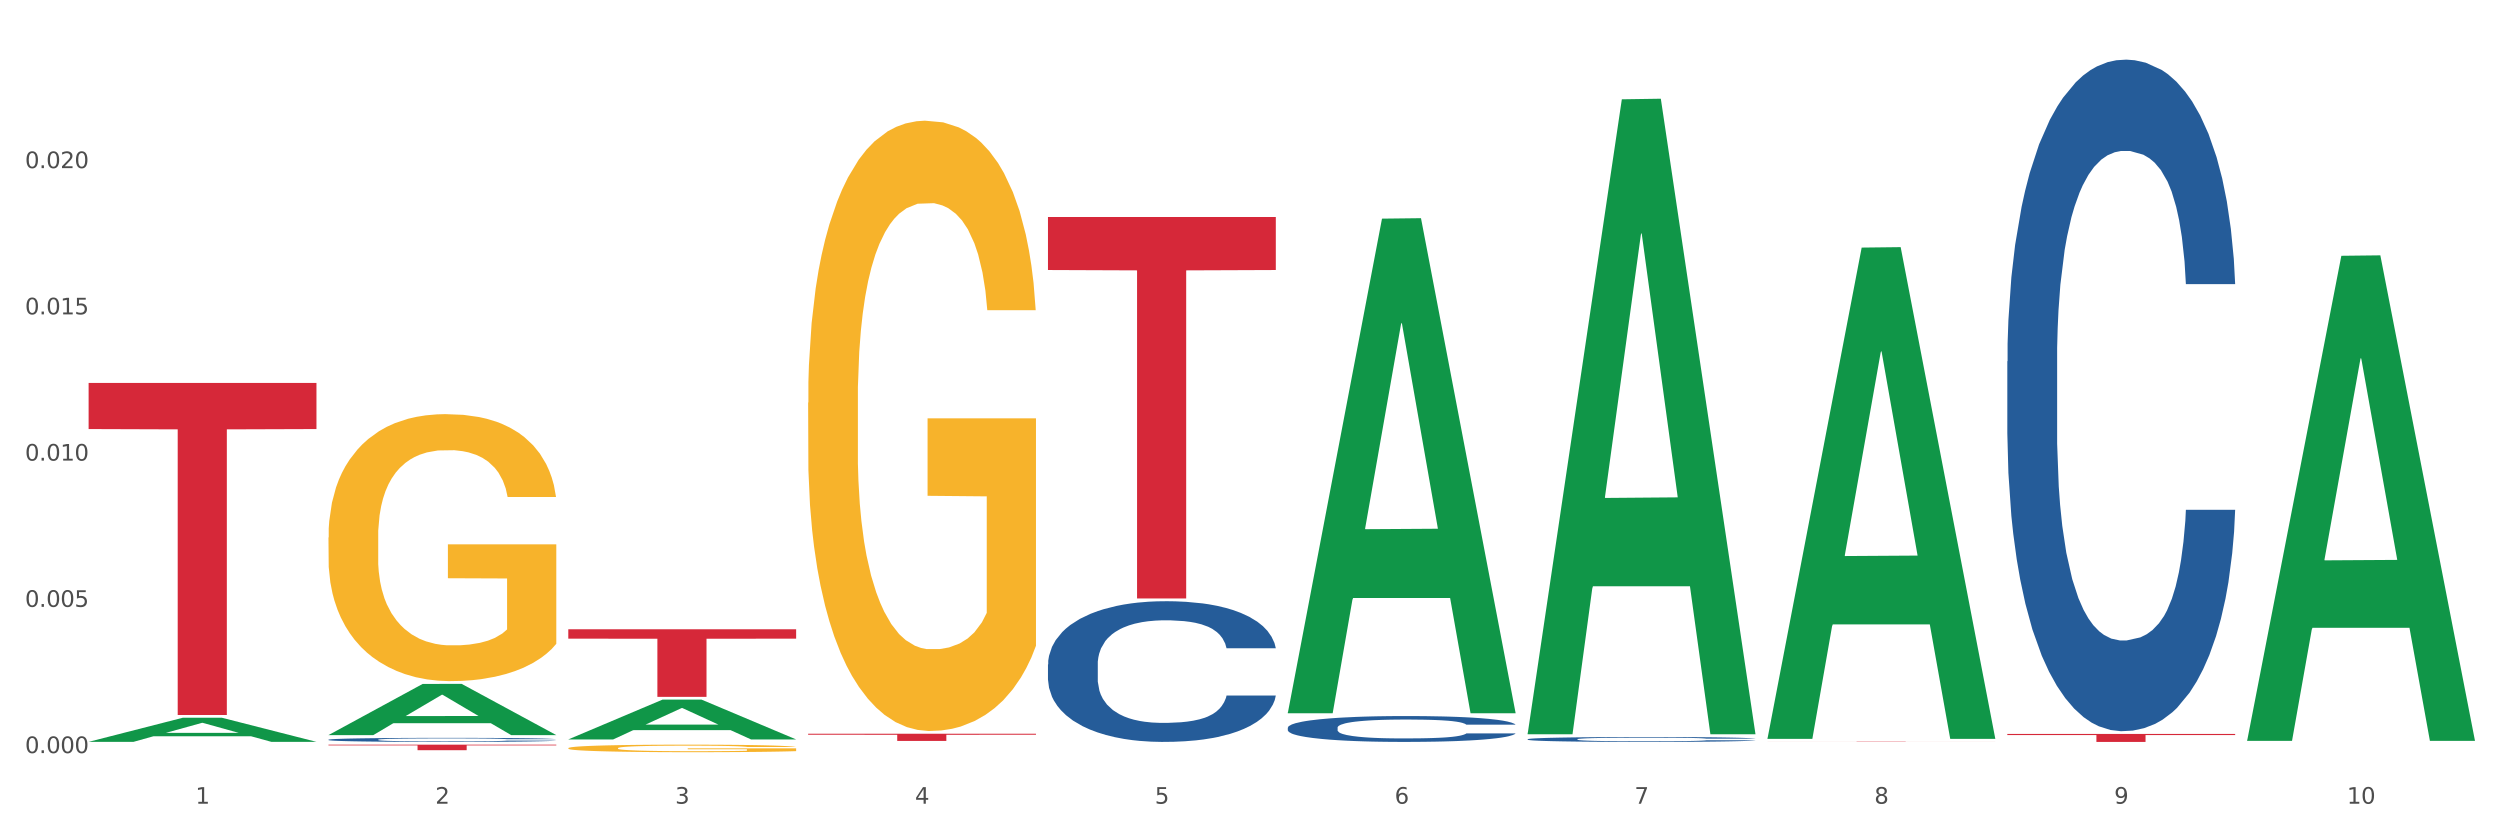 <?xml version="1.0" encoding="utf-8" standalone="no"?>
<!DOCTYPE svg PUBLIC "-//W3C//DTD SVG 1.1//EN"
  "http://www.w3.org/Graphics/SVG/1.1/DTD/svg11.dtd">
<svg xmlns:xlink="http://www.w3.org/1999/xlink" width="1080pt" height="360pt" viewBox="0 0 1080 360" xmlns="http://www.w3.org/2000/svg" version="1.1">
 <rect x="0" y="0" width="1080" height="360" fill="#333333" stroke="none"/>
 <defs>
  <style type="text/css">*{stroke-linejoin: round; stroke-linecap: butt}</style>
 </defs>
 <g id="figure_1">
  <g id="patch_1">
   <path d="M 0 360 
L 1080 360 
L 1080 0 
L 0 0 
z
" style="fill: #ffffff; stroke: #ffffff; stroke-linejoin: miter"/>
  </g>
  <g id="axes_1">
   <g id="matplotlib.axis_1">
    <g id="xtick_1">
     <g id="text_1">
      <!-- 1 -->
      <g style="fill: #4d4d4d" transform="translate(84.444 347.204) scale(0.096 -0.096)">
       <defs>
        <path id="DejaVuSans-31" d="M 794 531 
L 1825 531 
L 1825 4091 
L 703 3866 
L 703 4441 
L 1819 4666 
L 2450 4666 
L 2450 531 
L 3481 531 
L 3481 0 
L 794 0 
L 794 531 
z
" transform="scale(0.016)"/>
       </defs>
       <use xlink:href="#DejaVuSans-31"/>
      </g>
     </g>
    </g>
    <g id="xtick_2">
     <g id="text_2">
      <!-- 2 -->
      <g style="fill: #4d4d4d" transform="translate(188.053 347.204) scale(0.096 -0.096)">
       <defs>
        <path id="DejaVuSans-32" d="M 1228 531 
L 3431 531 
L 3431 0 
L 469 0 
L 469 531 
Q 828 903 1448 1529 
Q 2069 2156 2228 2338 
Q 2531 2678 2651 2914 
Q 2772 3150 2772 3378 
Q 2772 3750 2511 3984 
Q 2250 4219 1831 4219 
Q 1534 4219 1204 4116 
Q 875 4013 500 3803 
L 500 4441 
Q 881 4594 1212 4672 
Q 1544 4750 1819 4750 
Q 2544 4750 2975 4387 
Q 3406 4025 3406 3419 
Q 3406 3131 3298 2873 
Q 3191 2616 2906 2266 
Q 2828 2175 2409 1742 
Q 1991 1309 1228 531 
z
" transform="scale(0.016)"/>
       </defs>
       <use xlink:href="#DejaVuSans-32"/>
      </g>
     </g>
    </g>
    <g id="xtick_3">
     <g id="text_3">
      <!-- 3 -->
      <g style="fill: #4d4d4d" transform="translate(291.663 347.204) scale(0.096 -0.096)">
       <defs>
        <path id="DejaVuSans-33" d="M 2597 2516 
Q 3050 2419 3304 2112 
Q 3559 1806 3559 1356 
Q 3559 666 3084 287 
Q 2609 -91 1734 -91 
Q 1441 -91 1130 -33 
Q 819 25 488 141 
L 488 750 
Q 750 597 1062 519 
Q 1375 441 1716 441 
Q 2309 441 2620 675 
Q 2931 909 2931 1356 
Q 2931 1769 2642 2001 
Q 2353 2234 1838 2234 
L 1294 2234 
L 1294 2753 
L 1863 2753 
Q 2328 2753 2575 2939 
Q 2822 3125 2822 3475 
Q 2822 3834 2567 4026 
Q 2313 4219 1838 4219 
Q 1578 4219 1281 4162 
Q 984 4106 628 3988 
L 628 4550 
Q 988 4650 1302 4700 
Q 1616 4750 1894 4750 
Q 2613 4750 3031 4423 
Q 3450 4097 3450 3541 
Q 3450 3153 3228 2886 
Q 3006 2619 2597 2516 
z
" transform="scale(0.016)"/>
       </defs>
       <use xlink:href="#DejaVuSans-33"/>
      </g>
     </g>
    </g>
    <g id="xtick_4">
     <g id="text_4">
      <!-- 4 -->
      <g style="fill: #4d4d4d" transform="translate(395.273 347.204) scale(0.096 -0.096)">
       <defs>
        <path id="DejaVuSans-34" d="M 2419 4116 
L 825 1625 
L 2419 1625 
L 2419 4116 
z
M 2253 4666 
L 3047 4666 
L 3047 1625 
L 3713 1625 
L 3713 1100 
L 3047 1100 
L 3047 0 
L 2419 0 
L 2419 1100 
L 313 1100 
L 313 1709 
L 2253 4666 
z
" transform="scale(0.016)"/>
       </defs>
       <use xlink:href="#DejaVuSans-34"/>
      </g>
     </g>
    </g>
    <g id="xtick_5">
     <g id="text_5">
      <!-- 5 -->
      <g style="fill: #4d4d4d" transform="translate(498.883 347.204) scale(0.096 -0.096)">
       <defs>
        <path id="DejaVuSans-35" d="M 691 4666 
L 3169 4666 
L 3169 4134 
L 1269 4134 
L 1269 2991 
Q 1406 3038 1543 3061 
Q 1681 3084 1819 3084 
Q 2600 3084 3056 2656 
Q 3513 2228 3513 1497 
Q 3513 744 3044 326 
Q 2575 -91 1722 -91 
Q 1428 -91 1123 -41 
Q 819 9 494 109 
L 494 744 
Q 775 591 1075 516 
Q 1375 441 1709 441 
Q 2250 441 2565 725 
Q 2881 1009 2881 1497 
Q 2881 1984 2565 2268 
Q 2250 2553 1709 2553 
Q 1456 2553 1204 2497 
Q 953 2441 691 2322 
L 691 4666 
z
" transform="scale(0.016)"/>
       </defs>
       <use xlink:href="#DejaVuSans-35"/>
      </g>
     </g>
    </g>
    <g id="xtick_6">
     <g id="text_6">
      <!-- 6 -->
      <g style="fill: #4d4d4d" transform="translate(602.492 347.204) scale(0.096 -0.096)">
       <defs>
        <path id="DejaVuSans-36" d="M 2113 2584 
Q 1688 2584 1439 2293 
Q 1191 2003 1191 1497 
Q 1191 994 1439 701 
Q 1688 409 2113 409 
Q 2538 409 2786 701 
Q 3034 994 3034 1497 
Q 3034 2003 2786 2293 
Q 2538 2584 2113 2584 
z
M 3366 4563 
L 3366 3988 
Q 3128 4100 2886 4159 
Q 2644 4219 2406 4219 
Q 1781 4219 1451 3797 
Q 1122 3375 1075 2522 
Q 1259 2794 1537 2939 
Q 1816 3084 2150 3084 
Q 2853 3084 3261 2657 
Q 3669 2231 3669 1497 
Q 3669 778 3244 343 
Q 2819 -91 2113 -91 
Q 1303 -91 875 529 
Q 447 1150 447 2328 
Q 447 3434 972 4092 
Q 1497 4750 2381 4750 
Q 2619 4750 2861 4703 
Q 3103 4656 3366 4563 
z
" transform="scale(0.016)"/>
       </defs>
       <use xlink:href="#DejaVuSans-36"/>
      </g>
     </g>
    </g>
    <g id="xtick_7">
     <g id="text_7">
      <!-- 7 -->
      <g style="fill: #4d4d4d" transform="translate(706.102 347.204) scale(0.096 -0.096)">
       <defs>
        <path id="DejaVuSans-37" d="M 525 4666 
L 3525 4666 
L 3525 4397 
L 1831 0 
L 1172 0 
L 2766 4134 
L 525 4134 
L 525 4666 
z
" transform="scale(0.016)"/>
       </defs>
       <use xlink:href="#DejaVuSans-37"/>
      </g>
     </g>
    </g>
    <g id="xtick_8">
     <g id="text_8">
      <!-- 8 -->
      <g style="fill: #4d4d4d" transform="translate(809.712 347.204) scale(0.096 -0.096)">
       <defs>
        <path id="DejaVuSans-38" d="M 2034 2216 
Q 1584 2216 1326 1975 
Q 1069 1734 1069 1313 
Q 1069 891 1326 650 
Q 1584 409 2034 409 
Q 2484 409 2743 651 
Q 3003 894 3003 1313 
Q 3003 1734 2745 1975 
Q 2488 2216 2034 2216 
z
M 1403 2484 
Q 997 2584 770 2862 
Q 544 3141 544 3541 
Q 544 4100 942 4425 
Q 1341 4750 2034 4750 
Q 2731 4750 3128 4425 
Q 3525 4100 3525 3541 
Q 3525 3141 3298 2862 
Q 3072 2584 2669 2484 
Q 3125 2378 3379 2068 
Q 3634 1759 3634 1313 
Q 3634 634 3220 271 
Q 2806 -91 2034 -91 
Q 1263 -91 848 271 
Q 434 634 434 1313 
Q 434 1759 690 2068 
Q 947 2378 1403 2484 
z
M 1172 3481 
Q 1172 3119 1398 2916 
Q 1625 2713 2034 2713 
Q 2441 2713 2670 2916 
Q 2900 3119 2900 3481 
Q 2900 3844 2670 4047 
Q 2441 4250 2034 4250 
Q 1625 4250 1398 4047 
Q 1172 3844 1172 3481 
z
" transform="scale(0.016)"/>
       </defs>
       <use xlink:href="#DejaVuSans-38"/>
      </g>
     </g>
    </g>
    <g id="xtick_9">
     <g id="text_9">
      <!-- 9 -->
      <g style="fill: #4d4d4d" transform="translate(913.322 347.204) scale(0.096 -0.096)">
       <defs>
        <path id="DejaVuSans-39" d="M 703 97 
L 703 672 
Q 941 559 1184 500 
Q 1428 441 1663 441 
Q 2288 441 2617 861 
Q 2947 1281 2994 2138 
Q 2813 1869 2534 1725 
Q 2256 1581 1919 1581 
Q 1219 1581 811 2004 
Q 403 2428 403 3163 
Q 403 3881 828 4315 
Q 1253 4750 1959 4750 
Q 2769 4750 3195 4129 
Q 3622 3509 3622 2328 
Q 3622 1225 3098 567 
Q 2575 -91 1691 -91 
Q 1453 -91 1209 -44 
Q 966 3 703 97 
z
M 1959 2075 
Q 2384 2075 2632 2365 
Q 2881 2656 2881 3163 
Q 2881 3666 2632 3958 
Q 2384 4250 1959 4250 
Q 1534 4250 1286 3958 
Q 1038 3666 1038 3163 
Q 1038 2656 1286 2365 
Q 1534 2075 1959 2075 
z
" transform="scale(0.016)"/>
       </defs>
       <use xlink:href="#DejaVuSans-39"/>
      </g>
     </g>
    </g>
    <g id="xtick_10">
     <g id="text_10">
      <!-- 10 -->
      <g style="fill: #4d4d4d" transform="translate(1013.877 347.204) scale(0.096 -0.096)">
       <defs>
        <path id="DejaVuSans-30" d="M 2034 4250 
Q 1547 4250 1301 3770 
Q 1056 3291 1056 2328 
Q 1056 1369 1301 889 
Q 1547 409 2034 409 
Q 2525 409 2770 889 
Q 3016 1369 3016 2328 
Q 3016 3291 2770 3770 
Q 2525 4250 2034 4250 
z
M 2034 4750 
Q 2819 4750 3233 4129 
Q 3647 3509 3647 2328 
Q 3647 1150 3233 529 
Q 2819 -91 2034 -91 
Q 1250 -91 836 529 
Q 422 1150 422 2328 
Q 422 3509 836 4129 
Q 1250 4750 2034 4750 
z
" transform="scale(0.016)"/>
       </defs>
       <use xlink:href="#DejaVuSans-31"/>
       <use xlink:href="#DejaVuSans-30" transform="translate(63.623 0)"/>
      </g>
     </g>
    </g>
    <g id="xtick_11"/>
    <g id="xtick_12"/>
    <g id="xtick_13"/>
    <g id="xtick_14"/>
    <g id="xtick_15"/>
    <g id="xtick_16"/>
    <g id="xtick_17"/>
    <g id="xtick_18"/>
    <g id="xtick_19"/>
   </g>
   <g id="matplotlib.axis_2">
    <g id="ytick_1">
     <g id="text_11">
      <!-- 0.000 -->
      <g style="fill: #4d4d4d" transform="translate(10.8 325.339) scale(0.096 -0.096)">
       <defs>
        <path id="DejaVuSans-2e" d="M 684 794 
L 1344 794 
L 1344 0 
L 684 0 
L 684 794 
z
" transform="scale(0.016)"/>
       </defs>
       <use xlink:href="#DejaVuSans-30"/>
       <use xlink:href="#DejaVuSans-2e" transform="translate(63.623 0)"/>
       <use xlink:href="#DejaVuSans-30" transform="translate(95.41 0)"/>
       <use xlink:href="#DejaVuSans-30" transform="translate(159.033 0)"/>
       <use xlink:href="#DejaVuSans-30" transform="translate(222.656 0)"/>
      </g>
     </g>
    </g>
    <g id="ytick_2">
     <g id="text_12">
      <!-- 0.005 -->
      <g style="fill: #4d4d4d" transform="translate(10.8 262.163) scale(0.096 -0.096)">
       <use xlink:href="#DejaVuSans-30"/>
       <use xlink:href="#DejaVuSans-2e" transform="translate(63.623 0)"/>
       <use xlink:href="#DejaVuSans-30" transform="translate(95.41 0)"/>
       <use xlink:href="#DejaVuSans-30" transform="translate(159.033 0)"/>
       <use xlink:href="#DejaVuSans-35" transform="translate(222.656 0)"/>
      </g>
     </g>
    </g>
    <g id="ytick_3">
     <g id="text_13">
      <!-- 0.010 -->
      <g style="fill: #4d4d4d" transform="translate(10.8 198.988) scale(0.096 -0.096)">
       <use xlink:href="#DejaVuSans-30"/>
       <use xlink:href="#DejaVuSans-2e" transform="translate(63.623 0)"/>
       <use xlink:href="#DejaVuSans-30" transform="translate(95.41 0)"/>
       <use xlink:href="#DejaVuSans-31" transform="translate(159.033 0)"/>
       <use xlink:href="#DejaVuSans-30" transform="translate(222.656 0)"/>
      </g>
     </g>
    </g>
    <g id="ytick_4">
     <g id="text_14">
      <!-- 0.015 -->
      <g style="fill: #4d4d4d" transform="translate(10.8 135.812) scale(0.096 -0.096)">
       <use xlink:href="#DejaVuSans-30"/>
       <use xlink:href="#DejaVuSans-2e" transform="translate(63.623 0)"/>
       <use xlink:href="#DejaVuSans-30" transform="translate(95.41 0)"/>
       <use xlink:href="#DejaVuSans-31" transform="translate(159.033 0)"/>
       <use xlink:href="#DejaVuSans-35" transform="translate(222.656 0)"/>
      </g>
     </g>
    </g>
    <g id="ytick_5">
     <g id="text_15">
      <!-- 0.020 -->
      <g style="fill: #4d4d4d" transform="translate(10.8 72.636) scale(0.096 -0.096)">
       <use xlink:href="#DejaVuSans-30"/>
       <use xlink:href="#DejaVuSans-2e" transform="translate(63.623 0)"/>
       <use xlink:href="#DejaVuSans-30" transform="translate(95.41 0)"/>
       <use xlink:href="#DejaVuSans-32" transform="translate(159.033 0)"/>
       <use xlink:href="#DejaVuSans-30" transform="translate(222.656 0)"/>
      </g>
     </g>
    </g>
    <g id="ytick_6"/>
    <g id="ytick_7"/>
    <g id="ytick_8"/>
    <g id="ytick_9"/>
    <g id="ytick_10"/>
   </g>
   <g id="PolyCollection_1">
    <path d="M 38.283 320.463 
L 38.384 320.454 
L 78.974 310.064 
L 95.818 310.054 
L 136.712 320.483 
L 117.229 320.483 
L 108.401 318.054 
L 66.493 318.054 
L 66.188 318.094 
L 57.664 320.483 
L 38.283 320.483 
L 38.283 320.463 
L 71.769 316.605 
L 103.125 316.595 
L 87.599 312.277 
L 87.396 312.257 
L 87.193 312.287 
L 71.668 316.595 
L 71.769 316.605 
L 38.283 320.463 
z
" clip-path="url(#p3fcece0d20)" style="fill: #109648"/>
    <path d="M 867.161 317.073 
L 965.59 317.073 
L 965.59 317.55 
L 926.872 317.553 
L 926.872 320.508 
L 905.646 320.508 
L 905.646 317.553 
L 867.161 317.55 
L 867.161 317.076 
L 867.161 317.073 
z
" clip-path="url(#p3fcece0d20)" style="fill: #d62839"/>
    <path d="M 763.551 320.388 
L 861.981 320.388 
L 861.981 320.405 
L 823.262 320.405 
L 823.262 320.508 
L 802.037 320.508 
L 802.037 320.405 
L 763.551 320.405 
L 763.551 320.388 
L 763.551 320.388 
z
" clip-path="url(#p3fcece0d20)" style="fill: #d62839"/>
    <path d="M 452.722 93.746 
L 551.151 93.746 
L 551.151 116.646 
L 512.433 116.801 
L 512.433 258.537 
L 491.207 258.537 
L 491.207 116.801 
L 452.722 116.646 
L 452.722 93.901 
L 452.722 93.746 
z
" clip-path="url(#p3fcece0d20)" style="fill: #d62839"/>
    <path d="M 349.112 316.986 
L 447.542 316.986 
L 447.542 317.417 
L 408.823 317.42 
L 408.823 320.086 
L 387.598 320.086 
L 387.598 317.42 
L 349.112 317.417 
L 349.112 316.989 
L 349.112 316.986 
z
" clip-path="url(#p3fcece0d20)" style="fill: #d62839"/>
    <path d="M 245.502 271.85 
L 343.932 271.85 
L 343.932 275.906 
L 305.213 275.933 
L 305.213 301.038 
L 283.988 301.038 
L 283.988 275.933 
L 245.502 275.906 
L 245.502 271.877 
L 245.502 271.85 
z
" clip-path="url(#p3fcece0d20)" style="fill: #d62839"/>
    <path d="M 141.893 321.692 
L 240.322 321.692 
L 240.322 322.023 
L 201.603 322.026 
L 201.603 324.079 
L 180.378 324.079 
L 180.378 322.026 
L 141.893 322.023 
L 141.893 321.694 
L 141.893 321.692 
z
" clip-path="url(#p3fcece0d20)" style="fill: #d62839"/>
    <path d="M 38.283 165.416 
L 136.712 165.416 
L 136.712 185.352 
L 97.994 185.486 
L 97.994 308.87 
L 76.768 308.87 
L 76.768 185.486 
L 38.283 185.352 
L 38.283 165.551 
L 38.283 165.416 
z
" clip-path="url(#p3fcece0d20)" style="fill: #d62839"/>
    <path d="M 141.893 319.541 
L 142.009 319.539 
L 142.009 319.495 
L 142.358 319.434 
L 143.638 319.321 
L 145.267 319.236 
L 148.059 319.137 
L 149.572 319.095 
L 151.55 319.049 
L 155.622 318.973 
L 160.276 318.909 
L 163.533 318.874 
L 165.977 318.852 
L 171.445 318.811 
L 174.586 318.794 
L 177.844 318.779 
L 180.636 318.77 
L 185.29 318.759 
L 189.013 318.754 
L 193.318 318.752 
L 196.925 318.754 
L 201.695 318.76 
L 208.676 318.779 
L 211.352 318.791 
L 214.958 318.81 
L 218.682 318.836 
L 221.707 318.861 
L 225.197 318.898 
L 228.804 318.946 
L 232.294 319.007 
L 234.737 319.063 
L 236.715 319.123 
L 238.46 319.195 
L 239.74 319.273 
L 240.322 319.339 
L 219.031 319.339 
L 218.449 319.28 
L 217.285 319.216 
L 216.122 319.172 
L 214.842 319.137 
L 212.864 319.097 
L 211.119 319.071 
L 208.21 319.041 
L 205.534 319.022 
L 203.324 319.01 
L 200.648 319.001 
L 194.947 318.991 
L 190.875 318.991 
L 188.315 318.994 
L 185.174 319.002 
L 182.498 319.014 
L 179.356 319.033 
L 176.913 319.054 
L 174.47 319.081 
L 173.074 319.1 
L 170.979 319.135 
L 169.583 319.164 
L 167.722 319.214 
L 166.675 319.249 
L 164.813 319.341 
L 163.999 319.408 
L 163.65 319.454 
L 163.417 319.506 
L 163.417 319.756 
L 164.115 319.868 
L 164.697 319.916 
L 165.627 319.971 
L 167.373 320.041 
L 169.932 320.11 
L 172.608 320.16 
L 174.819 320.19 
L 176.913 320.213 
L 179.007 320.231 
L 181.567 320.247 
L 183.661 320.256 
L 186.803 320.266 
L 190.526 320.271 
L 193.434 320.271 
L 199.368 320.263 
L 202.044 320.255 
L 204.604 320.243 
L 207.396 320.226 
L 209.606 320.206 
L 210.886 320.192 
L 212.981 320.162 
L 214.609 320.13 
L 216.006 320.093 
L 216.936 320.061 
L 217.983 320.012 
L 218.798 319.958 
L 219.031 319.929 
L 240.322 319.929 
L 239.857 319.987 
L 239.042 320.043 
L 237.413 320.118 
L 236.134 320.162 
L 234.156 320.215 
L 232.061 320.259 
L 229.153 320.309 
L 226.477 320.346 
L 223.684 320.378 
L 220.659 320.407 
L 215.191 320.447 
L 213.213 320.458 
L 209.025 320.477 
L 205.767 320.489 
L 200.997 320.5 
L 196.11 320.506 
L 190.991 320.508 
L 186.454 320.505 
L 181.451 320.495 
L 178.309 320.485 
L 174.819 320.471 
L 170.747 320.449 
L 166.907 320.421 
L 163.301 320.389 
L 159.926 320.352 
L 156.785 320.311 
L 152.713 320.242 
L 149.688 320.174 
L 147.477 320.112 
L 145.965 320.059 
L 144.452 319.992 
L 143.638 319.945 
L 142.358 319.833 
L 141.893 319.729 
L 141.893 319.541 
z
" clip-path="url(#p3fcece0d20)" style="fill: #255c99"/>
    <path d="M 452.722 287.033 
L 452.838 286.978 
L 452.838 285.423 
L 453.187 283.314 
L 454.467 279.428 
L 456.096 276.486 
L 458.888 273.044 
L 460.401 271.601 
L 462.379 269.991 
L 466.451 267.382 
L 471.105 265.161 
L 474.362 263.94 
L 476.806 263.163 
L 482.274 261.775 
L 485.415 261.164 
L 488.673 260.665 
L 491.465 260.331 
L 496.119 259.943 
L 499.842 259.776 
L 504.147 259.721 
L 507.754 259.776 
L 512.524 259.998 
L 519.505 260.665 
L 522.181 261.053 
L 525.788 261.719 
L 529.511 262.607 
L 532.536 263.496 
L 536.026 264.772 
L 539.633 266.438 
L 543.123 268.547 
L 545.567 270.49 
L 547.545 272.544 
L 549.29 275.042 
L 550.57 277.763 
L 551.151 280.039 
L 529.86 280.039 
L 529.278 277.985 
L 528.115 275.764 
L 526.951 274.265 
L 525.671 273.044 
L 523.693 271.656 
L 521.948 270.768 
L 519.04 269.713 
L 516.364 269.047 
L 514.153 268.658 
L 511.477 268.325 
L 505.776 267.992 
L 501.704 267.992 
L 499.144 268.103 
L 496.003 268.381 
L 493.327 268.769 
L 490.186 269.436 
L 487.742 270.157 
L 485.299 271.101 
L 483.903 271.767 
L 481.809 272.988 
L 480.412 273.988 
L 478.551 275.709 
L 477.504 276.93 
L 475.642 280.094 
L 474.828 282.426 
L 474.479 284.036 
L 474.246 285.812 
L 474.246 294.472 
L 474.944 298.358 
L 475.526 300.024 
L 476.457 301.911 
L 478.202 304.354 
L 480.762 306.741 
L 483.438 308.462 
L 485.648 309.516 
L 487.742 310.293 
L 489.837 310.904 
L 492.396 311.459 
L 494.49 311.792 
L 497.632 312.125 
L 501.355 312.292 
L 504.264 312.292 
L 510.197 312.014 
L 512.873 311.737 
L 515.433 311.348 
L 518.225 310.738 
L 520.436 310.071 
L 521.716 309.572 
L 523.81 308.517 
L 525.439 307.407 
L 526.835 306.13 
L 527.766 305.02 
L 528.813 303.354 
L 529.627 301.467 
L 529.86 300.468 
L 551.151 300.468 
L 550.686 302.466 
L 549.871 304.409 
L 548.243 307.018 
L 546.963 308.517 
L 544.985 310.349 
L 542.891 311.903 
L 539.982 313.624 
L 537.306 314.901 
L 534.514 316.011 
L 531.489 317.011 
L 526.02 318.398 
L 524.042 318.787 
L 519.854 319.453 
L 516.596 319.842 
L 511.826 320.23 
L 506.94 320.452 
L 501.82 320.508 
L 497.283 320.397 
L 492.28 320.064 
L 489.138 319.731 
L 485.648 319.231 
L 481.576 318.454 
L 477.737 317.51 
L 474.13 316.4 
L 470.756 315.123 
L 467.614 313.68 
L 463.542 311.293 
L 460.517 308.961 
L 458.307 306.796 
L 456.794 304.964 
L 455.282 302.633 
L 454.467 301.023 
L 453.187 297.137 
L 452.722 293.528 
L 452.722 287.033 
z
" clip-path="url(#p3fcece0d20)" style="fill: #255c99"/>
    <path d="M 556.332 314.352 
L 556.448 314.341 
L 556.448 314.055 
L 556.797 313.667 
L 558.077 312.953 
L 559.706 312.412 
L 562.498 311.779 
L 564.011 311.513 
L 565.989 311.217 
L 570.061 310.737 
L 574.715 310.329 
L 577.972 310.104 
L 580.415 309.961 
L 585.884 309.706 
L 589.025 309.594 
L 592.283 309.502 
L 595.075 309.441 
L 599.729 309.369 
L 603.452 309.339 
L 607.757 309.328 
L 611.364 309.339 
L 616.134 309.379 
L 623.115 309.502 
L 625.791 309.573 
L 629.397 309.696 
L 633.121 309.859 
L 636.146 310.023 
L 639.636 310.257 
L 643.243 310.564 
L 646.733 310.952 
L 649.176 311.309 
L 651.154 311.687 
L 652.899 312.146 
L 654.179 312.647 
L 654.761 313.065 
L 633.47 313.065 
L 632.888 312.687 
L 631.724 312.279 
L 630.561 312.003 
L 629.281 311.779 
L 627.303 311.523 
L 625.558 311.36 
L 622.649 311.166 
L 619.973 311.044 
L 617.763 310.972 
L 615.087 310.911 
L 609.386 310.85 
L 605.314 310.85 
L 602.754 310.87 
L 599.613 310.921 
L 596.937 310.993 
L 593.795 311.115 
L 591.352 311.248 
L 588.909 311.421 
L 587.513 311.544 
L 585.418 311.768 
L 584.022 311.952 
L 582.161 312.269 
L 581.114 312.493 
L 579.252 313.075 
L 578.438 313.504 
L 578.089 313.8 
L 577.856 314.127 
L 577.856 315.72 
L 578.554 316.434 
L 579.136 316.741 
L 580.066 317.088 
L 581.812 317.537 
L 584.371 317.976 
L 587.047 318.292 
L 589.258 318.486 
L 591.352 318.629 
L 593.446 318.742 
L 596.006 318.844 
L 598.1 318.905 
L 601.242 318.966 
L 604.965 318.997 
L 607.873 318.997 
L 613.807 318.946 
L 616.483 318.895 
L 619.043 318.823 
L 621.835 318.711 
L 624.045 318.589 
L 625.325 318.497 
L 627.42 318.303 
L 629.048 318.098 
L 630.445 317.864 
L 631.375 317.659 
L 632.422 317.353 
L 633.237 317.006 
L 633.47 316.822 
L 654.761 316.822 
L 654.296 317.19 
L 653.481 317.547 
L 651.852 318.027 
L 650.573 318.303 
L 648.595 318.64 
L 646.5 318.925 
L 643.592 319.242 
L 640.916 319.477 
L 638.123 319.681 
L 635.098 319.865 
L 629.63 320.12 
L 627.652 320.191 
L 623.464 320.314 
L 620.206 320.385 
L 615.436 320.457 
L 610.549 320.498 
L 605.43 320.508 
L 600.893 320.488 
L 595.89 320.426 
L 592.748 320.365 
L 589.258 320.273 
L 585.186 320.13 
L 581.346 319.957 
L 577.74 319.752 
L 574.365 319.518 
L 571.224 319.252 
L 567.152 318.813 
L 564.127 318.384 
L 561.916 317.986 
L 560.404 317.649 
L 558.891 317.22 
L 558.077 316.924 
L 556.797 316.21 
L 556.332 315.546 
L 556.332 314.352 
z
" clip-path="url(#p3fcece0d20)" style="fill: #255c99"/>
    <path d="M 659.941 319.339 
L 660.058 319.337 
L 660.058 319.283 
L 660.407 319.209 
L 661.687 319.073 
L 663.316 318.971 
L 666.108 318.851 
L 667.62 318.8 
L 669.598 318.744 
L 673.67 318.653 
L 678.324 318.575 
L 681.582 318.533 
L 684.025 318.506 
L 689.494 318.457 
L 692.635 318.436 
L 695.893 318.418 
L 698.685 318.407 
L 703.339 318.393 
L 707.062 318.387 
L 711.367 318.385 
L 714.973 318.387 
L 719.744 318.395 
L 726.724 318.418 
L 729.4 318.432 
L 733.007 318.455 
L 736.73 318.486 
L 739.755 318.517 
L 743.246 318.562 
L 746.852 318.62 
L 750.343 318.694 
L 752.786 318.761 
L 754.764 318.833 
L 756.509 318.92 
L 757.789 319.015 
L 758.371 319.095 
L 737.079 319.095 
L 736.498 319.023 
L 735.334 318.946 
L 734.171 318.893 
L 732.891 318.851 
L 730.913 318.802 
L 729.168 318.771 
L 726.259 318.734 
L 723.583 318.711 
L 721.373 318.697 
L 718.697 318.686 
L 712.996 318.674 
L 708.923 318.674 
L 706.364 318.678 
L 703.222 318.688 
L 700.546 318.701 
L 697.405 318.725 
L 694.962 318.75 
L 692.519 318.783 
L 691.122 318.806 
L 689.028 318.849 
L 687.632 318.884 
L 685.77 318.944 
L 684.723 318.986 
L 682.862 319.097 
L 682.047 319.178 
L 681.698 319.234 
L 681.466 319.296 
L 681.466 319.599 
L 682.164 319.734 
L 682.745 319.793 
L 683.676 319.859 
L 685.421 319.944 
L 687.981 320.027 
L 690.657 320.087 
L 692.868 320.124 
L 694.962 320.151 
L 697.056 320.173 
L 699.616 320.192 
L 701.71 320.204 
L 704.851 320.215 
L 708.574 320.221 
L 711.483 320.221 
L 717.417 320.211 
L 720.093 320.202 
L 722.652 320.188 
L 725.445 320.167 
L 727.655 320.144 
L 728.935 320.126 
L 731.029 320.089 
L 732.658 320.05 
L 734.054 320.006 
L 734.985 319.967 
L 736.032 319.909 
L 736.847 319.843 
L 737.079 319.808 
L 758.371 319.808 
L 757.905 319.878 
L 757.091 319.946 
L 755.462 320.037 
L 754.182 320.089 
L 752.204 320.153 
L 750.11 320.207 
L 747.201 320.268 
L 744.526 320.312 
L 741.733 320.351 
L 738.708 320.386 
L 733.24 320.434 
L 731.262 320.448 
L 727.074 320.471 
L 723.816 320.485 
L 719.046 320.498 
L 714.159 320.506 
L 709.04 320.508 
L 704.502 320.504 
L 699.499 320.492 
L 696.358 320.481 
L 692.868 320.463 
L 688.795 320.436 
L 684.956 320.403 
L 681.349 320.365 
L 677.975 320.32 
L 674.834 320.27 
L 670.762 320.186 
L 667.737 320.105 
L 665.526 320.029 
L 664.014 319.965 
L 662.501 319.884 
L 661.687 319.828 
L 660.407 319.692 
L 659.941 319.566 
L 659.941 319.339 
z
" clip-path="url(#p3fcece0d20)" style="fill: #255c99"/>
    <path d="M 867.161 156.119 
L 867.277 155.854 
L 867.277 148.435 
L 867.626 138.367 
L 868.906 119.82 
L 870.535 105.777 
L 873.327 89.35 
L 874.84 82.461 
L 876.818 74.777 
L 880.89 62.324 
L 885.544 51.725 
L 888.801 45.896 
L 891.245 42.187 
L 896.713 35.563 
L 899.854 32.648 
L 903.112 30.264 
L 905.904 28.674 
L 910.558 26.819 
L 914.281 26.024 
L 918.586 25.759 
L 922.193 26.024 
L 926.963 27.084 
L 933.944 30.264 
L 936.62 32.119 
L 940.227 35.298 
L 943.95 39.537 
L 946.975 43.777 
L 950.465 49.871 
L 954.072 57.819 
L 957.562 67.888 
L 960.006 77.161 
L 961.984 86.965 
L 963.729 98.888 
L 965.009 111.871 
L 965.59 122.734 
L 944.299 122.734 
L 943.717 112.931 
L 942.554 102.332 
L 941.39 95.179 
L 940.11 89.35 
L 938.132 82.726 
L 936.387 78.486 
L 933.479 73.452 
L 930.803 70.273 
L 928.592 68.418 
L 925.916 66.828 
L 920.215 65.238 
L 916.143 65.238 
L 913.583 65.768 
L 910.442 67.093 
L 907.766 68.948 
L 904.625 72.127 
L 902.181 75.572 
L 899.738 80.076 
L 898.342 83.255 
L 896.248 89.085 
L 894.851 93.854 
L 892.99 102.068 
L 891.943 107.897 
L 890.081 122.999 
L 889.267 134.127 
L 888.918 141.811 
L 888.685 150.29 
L 888.685 191.623 
L 889.383 210.171 
L 889.965 218.119 
L 890.896 227.128 
L 892.641 238.786 
L 895.201 250.179 
L 897.877 258.393 
L 900.087 263.427 
L 902.181 267.137 
L 904.276 270.051 
L 906.835 272.701 
L 908.929 274.29 
L 912.071 275.88 
L 915.794 276.675 
L 918.703 276.675 
L 924.636 275.35 
L 927.312 274.026 
L 929.872 272.171 
L 932.664 269.256 
L 934.875 266.077 
L 936.155 263.692 
L 938.249 258.658 
L 939.878 253.359 
L 941.274 247.265 
L 942.205 241.966 
L 943.252 234.017 
L 944.066 225.008 
L 944.299 220.239 
L 965.59 220.239 
L 965.125 229.777 
L 964.31 239.051 
L 962.682 251.504 
L 961.402 258.658 
L 959.424 267.402 
L 957.33 274.82 
L 954.421 283.034 
L 951.745 289.128 
L 948.953 294.427 
L 945.928 299.197 
L 940.459 305.821 
L 938.481 307.675 
L 934.293 310.855 
L 931.035 312.709 
L 926.265 314.564 
L 921.379 315.624 
L 916.259 315.889 
L 911.722 315.359 
L 906.719 313.769 
L 903.577 312.18 
L 900.087 309.795 
L 896.015 306.085 
L 892.176 301.581 
L 888.569 296.282 
L 885.195 290.188 
L 882.053 283.299 
L 877.981 271.906 
L 874.956 260.778 
L 872.746 250.444 
L 871.233 241.701 
L 869.721 230.572 
L 868.906 222.889 
L 867.626 204.341 
L 867.161 187.119 
L 867.161 156.119 
z
" clip-path="url(#p3fcece0d20)" style="fill: #255c99"/>
    <path d="M 349.112 173.974 
L 349.228 173.733 
L 349.228 165.065 
L 349.461 157.6 
L 350.623 139.54 
L 352.366 124.611 
L 353.644 116.665 
L 354.923 110.163 
L 356.433 103.662 
L 358.293 96.92 
L 361.663 87.047 
L 363.755 81.99 
L 366.311 76.693 
L 370.96 68.987 
L 374.33 64.653 
L 377.816 61.041 
L 383.51 56.707 
L 387.229 54.781 
L 391.18 53.336 
L 395.945 52.373 
L 399.547 52.132 
L 407.449 52.854 
L 414.189 55.021 
L 417.443 56.707 
L 421.627 59.596 
L 423.835 61.523 
L 427.437 65.376 
L 431.156 70.432 
L 433.713 74.767 
L 437.548 82.954 
L 440.453 91.141 
L 443.126 101.254 
L 444.52 108.237 
L 445.566 114.738 
L 446.496 122.203 
L 447.425 134.002 
L 426.508 134.002 
L 425.694 125.574 
L 424.416 117.628 
L 422.557 109.923 
L 420.93 105.107 
L 418.141 99.087 
L 415.584 95.234 
L 412.911 92.345 
L 409.657 89.937 
L 407.101 88.733 
L 403.498 87.769 
L 396.409 88.01 
L 391.645 89.937 
L 388.391 92.345 
L 386.299 94.512 
L 384.44 96.92 
L 382.348 100.291 
L 379.908 105.347 
L 378.165 109.923 
L 376.421 115.702 
L 375.027 121.481 
L 373.749 128.223 
L 372.703 135.447 
L 371.889 142.911 
L 371.192 152.062 
L 370.611 167.232 
L 370.611 200.221 
L 370.843 207.685 
L 371.424 217.558 
L 372.122 225.022 
L 373.284 233.932 
L 374.33 239.952 
L 376.305 248.62 
L 378.513 255.844 
L 380.256 260.419 
L 381.999 264.272 
L 385.021 269.569 
L 388.391 273.904 
L 391.296 276.553 
L 395.247 278.96 
L 397.92 279.924 
L 400.244 280.405 
L 405.939 280.405 
L 410.006 279.683 
L 414.538 277.997 
L 418.024 275.83 
L 420.93 273.181 
L 424.183 268.847 
L 426.275 264.754 
L 426.275 214.427 
L 400.709 214.187 
L 400.709 180.716 
L 447.542 180.716 
L 447.542 278.96 
L 445.566 284.017 
L 443.358 288.592 
L 441.034 292.686 
L 437.548 297.742 
L 433.364 302.558 
L 429.645 305.929 
L 425.694 308.819 
L 421.046 311.468 
L 415.003 313.876 
L 411.284 314.839 
L 406.636 315.561 
L 401.174 315.802 
L 396.409 315.32 
L 391.761 314.116 
L 386.88 311.949 
L 382.116 308.819 
L 378.513 305.689 
L 374.911 301.836 
L 371.076 296.779 
L 368.054 291.963 
L 365.73 287.629 
L 363.174 282.091 
L 360.385 274.867 
L 358.293 268.365 
L 356.433 261.623 
L 354.458 252.955 
L 353.063 245.49 
L 351.669 236.099 
L 350.855 229.116 
L 349.926 218.28 
L 349.228 203.11 
L 349.112 173.974 
z
" clip-path="url(#p3fcece0d20)" style="fill: #f7b32b"/>
    <path d="M 245.502 323.197 
L 245.619 323.194 
L 245.619 323.087 
L 245.851 322.995 
L 247.013 322.772 
L 248.756 322.587 
L 250.035 322.489 
L 251.313 322.409 
L 252.824 322.328 
L 254.683 322.245 
L 258.053 322.123 
L 260.145 322.061 
L 262.701 321.995 
L 267.35 321.9 
L 270.72 321.846 
L 274.206 321.802 
L 279.9 321.748 
L 283.619 321.724 
L 287.57 321.707 
L 292.335 321.695 
L 295.937 321.692 
L 303.84 321.701 
L 310.58 321.727 
L 313.834 321.748 
L 318.017 321.784 
L 320.225 321.808 
L 323.828 321.855 
L 327.546 321.918 
L 330.103 321.971 
L 333.938 322.072 
L 336.843 322.174 
L 339.516 322.299 
L 340.91 322.385 
L 341.956 322.465 
L 342.886 322.557 
L 343.816 322.703 
L 322.898 322.703 
L 322.084 322.599 
L 320.806 322.501 
L 318.947 322.406 
L 317.32 322.346 
L 314.531 322.272 
L 311.974 322.224 
L 309.301 322.189 
L 306.048 322.159 
L 303.491 322.144 
L 299.888 322.132 
L 292.8 322.135 
L 288.035 322.159 
L 284.781 322.189 
L 282.689 322.215 
L 280.83 322.245 
L 278.738 322.287 
L 276.298 322.349 
L 274.555 322.406 
L 272.812 322.477 
L 271.417 322.549 
L 270.139 322.632 
L 269.093 322.721 
L 268.28 322.813 
L 267.582 322.926 
L 267.001 323.114 
L 267.001 323.521 
L 267.234 323.614 
L 267.815 323.736 
L 268.512 323.828 
L 269.674 323.938 
L 270.72 324.012 
L 272.695 324.119 
L 274.903 324.209 
L 276.647 324.265 
L 278.39 324.313 
L 281.411 324.378 
L 284.781 324.432 
L 287.686 324.465 
L 291.638 324.494 
L 294.31 324.506 
L 296.635 324.512 
L 302.329 324.512 
L 306.396 324.503 
L 310.928 324.482 
L 314.415 324.456 
L 317.32 324.423 
L 320.574 324.369 
L 322.665 324.319 
L 322.665 323.697 
L 297.099 323.694 
L 297.099 323.28 
L 343.932 323.28 
L 343.932 324.494 
L 341.956 324.557 
L 339.748 324.613 
L 337.424 324.664 
L 333.938 324.726 
L 329.754 324.786 
L 326.036 324.828 
L 322.084 324.863 
L 317.436 324.896 
L 311.393 324.926 
L 307.674 324.938 
L 303.026 324.947 
L 297.564 324.95 
L 292.8 324.944 
L 288.151 324.929 
L 283.271 324.902 
L 278.506 324.863 
L 274.903 324.825 
L 271.301 324.777 
L 267.466 324.714 
L 264.445 324.655 
L 262.12 324.601 
L 259.564 324.533 
L 256.775 324.444 
L 254.683 324.363 
L 252.824 324.28 
L 250.848 324.173 
L 249.454 324.081 
L 248.059 323.965 
L 247.246 323.878 
L 246.316 323.745 
L 245.619 323.557 
L 245.502 323.197 
z
" clip-path="url(#p3fcece0d20)" style="fill: #f7b32b"/>
    <path d="M 141.893 232.203 
L 142.009 232.098 
L 142.009 228.306 
L 142.241 225.04 
L 143.403 217.14 
L 145.147 210.609 
L 146.425 207.132 
L 147.703 204.288 
L 149.214 201.444 
L 151.073 198.494 
L 154.443 194.175 
L 156.535 191.963 
L 159.092 189.646 
L 163.74 186.275 
L 167.11 184.379 
L 170.596 182.798 
L 176.291 180.902 
L 180.009 180.06 
L 183.961 179.428 
L 188.725 179.006 
L 192.328 178.901 
L 200.23 179.217 
L 206.97 180.165 
L 210.224 180.902 
L 214.407 182.166 
L 216.615 183.009 
L 220.218 184.695 
L 223.937 186.907 
L 226.493 188.803 
L 230.328 192.385 
L 233.233 195.966 
L 235.906 200.39 
L 237.301 203.445 
L 238.346 206.29 
L 239.276 209.555 
L 240.206 214.717 
L 219.288 214.717 
L 218.475 211.03 
L 217.196 207.554 
L 215.337 204.183 
L 213.71 202.076 
L 210.921 199.442 
L 208.364 197.757 
L 205.692 196.493 
L 202.438 195.439 
L 199.881 194.913 
L 196.279 194.491 
L 189.19 194.597 
L 184.425 195.439 
L 181.171 196.493 
L 179.08 197.441 
L 177.22 198.494 
L 175.129 199.969 
L 172.688 202.181 
L 170.945 204.183 
L 169.202 206.711 
L 167.807 209.239 
L 166.529 212.189 
L 165.483 215.349 
L 164.67 218.614 
L 163.973 222.617 
L 163.391 229.254 
L 163.391 243.686 
L 163.624 246.951 
L 164.205 251.27 
L 164.902 254.536 
L 166.064 258.433 
L 167.11 261.067 
L 169.086 264.859 
L 171.294 268.019 
L 173.037 270.021 
L 174.78 271.706 
L 177.801 274.024 
L 181.171 275.92 
L 184.077 277.079 
L 188.028 278.132 
L 190.701 278.554 
L 193.025 278.764 
L 198.719 278.764 
L 202.786 278.448 
L 207.319 277.711 
L 210.805 276.763 
L 213.71 275.604 
L 216.964 273.708 
L 219.056 271.917 
L 219.056 249.901 
L 193.49 249.795 
L 193.49 235.153 
L 240.322 235.153 
L 240.322 278.132 
L 238.346 280.344 
L 236.138 282.346 
L 233.814 284.137 
L 230.328 286.349 
L 226.144 288.456 
L 222.426 289.93 
L 218.475 291.194 
L 213.826 292.353 
L 207.783 293.407 
L 204.065 293.828 
L 199.416 294.144 
L 193.955 294.249 
L 189.19 294.039 
L 184.542 293.512 
L 179.661 292.564 
L 174.896 291.194 
L 171.294 289.825 
L 167.691 288.14 
L 163.856 285.927 
L 160.835 283.821 
L 158.511 281.924 
L 155.954 279.502 
L 153.165 276.341 
L 151.073 273.497 
L 149.214 270.548 
L 147.238 266.755 
L 145.844 263.49 
L 144.449 259.381 
L 143.636 256.327 
L 142.706 251.586 
L 142.009 244.95 
L 141.893 232.203 
z
" clip-path="url(#p3fcece0d20)" style="fill: #f7b32b"/>
    <path d="M 141.893 317.527 
L 141.994 317.506 
L 182.584 295.454 
L 199.428 295.433 
L 240.322 317.568 
L 220.839 317.568 
L 212.011 312.414 
L 170.102 312.414 
L 169.798 312.497 
L 161.274 317.568 
L 141.893 317.568 
L 141.893 317.527 
L 175.379 309.338 
L 206.734 309.317 
L 191.209 300.151 
L 191.006 300.11 
L 190.803 300.172 
L 175.278 309.317 
L 175.379 309.338 
L 141.893 317.527 
z
" clip-path="url(#p3fcece0d20)" style="fill: #109648"/>
    <path d="M 245.502 319.407 
L 245.604 319.391 
L 286.193 302.237 
L 303.038 302.221 
L 343.932 319.44 
L 324.449 319.44 
L 315.621 315.43 
L 273.712 315.43 
L 273.408 315.495 
L 264.884 319.44 
L 245.502 319.44 
L 245.502 319.407 
L 278.989 313.037 
L 310.344 313.021 
L 294.819 305.891 
L 294.616 305.859 
L 294.413 305.907 
L 278.887 313.021 
L 278.989 313.037 
L 245.502 319.407 
z
" clip-path="url(#p3fcece0d20)" style="fill: #109648"/>
    <path d="M 556.332 307.743 
L 556.433 307.542 
L 597.023 94.453 
L 613.867 94.252 
L 654.761 308.145 
L 635.278 308.145 
L 626.45 258.337 
L 584.541 258.337 
L 584.237 259.14 
L 575.713 308.145 
L 556.332 308.145 
L 556.332 307.743 
L 589.818 228.613 
L 621.173 228.412 
L 605.648 139.842 
L 605.445 139.44 
L 605.242 140.043 
L 589.717 228.412 
L 589.818 228.613 
L 556.332 307.743 
z
" clip-path="url(#p3fcece0d20)" style="fill: #109648"/>
    <path d="M 659.941 316.686 
L 660.043 316.428 
L 700.632 42.9 
L 717.477 42.642 
L 758.371 317.202 
L 738.888 317.202 
L 730.06 253.267 
L 688.151 253.267 
L 687.847 254.298 
L 679.323 317.202 
L 659.941 317.202 
L 659.941 316.686 
L 693.428 215.112 
L 724.783 214.854 
L 709.258 101.163 
L 709.055 100.647 
L 708.852 101.421 
L 693.326 214.854 
L 693.428 215.112 
L 659.941 316.686 
z
" clip-path="url(#p3fcece0d20)" style="fill: #109648"/>
    <path d="M 763.551 318.805 
L 763.653 318.606 
L 804.242 106.958 
L 821.087 106.759 
L 861.981 319.204 
L 842.498 319.204 
L 833.669 269.733 
L 791.761 269.733 
L 791.456 270.531 
L 782.933 319.204 
L 763.551 319.204 
L 763.551 318.805 
L 797.037 240.21 
L 828.393 240.011 
L 812.867 152.04 
L 812.664 151.642 
L 812.461 152.24 
L 796.936 240.011 
L 797.037 240.21 
L 763.551 318.805 
z
" clip-path="url(#p3fcece0d20)" style="fill: #109648"/>
    <path d="M 970.771 319.671 
L 970.872 319.474 
L 1011.462 110.501 
L 1028.306 110.304 
L 1069.2 320.065 
L 1049.717 320.065 
L 1040.889 271.219 
L 998.98 271.219 
L 998.676 272.007 
L 990.152 320.065 
L 970.771 320.065 
L 970.771 319.671 
L 1004.257 242.069 
L 1035.612 241.872 
L 1020.087 155.014 
L 1019.884 154.62 
L 1019.681 155.211 
L 1004.156 241.872 
L 1004.257 242.069 
L 970.771 319.671 
z
" clip-path="url(#p3fcece0d20)" style="fill: #109648"/>
   </g>
  </g>
 </g>
 <defs>
  <clipPath id="p3fcece0d20">
   <rect x="38.283" y="10.8" width="1030.917" height="329.109"/>
  </clipPath>
 </defs>
</svg>

